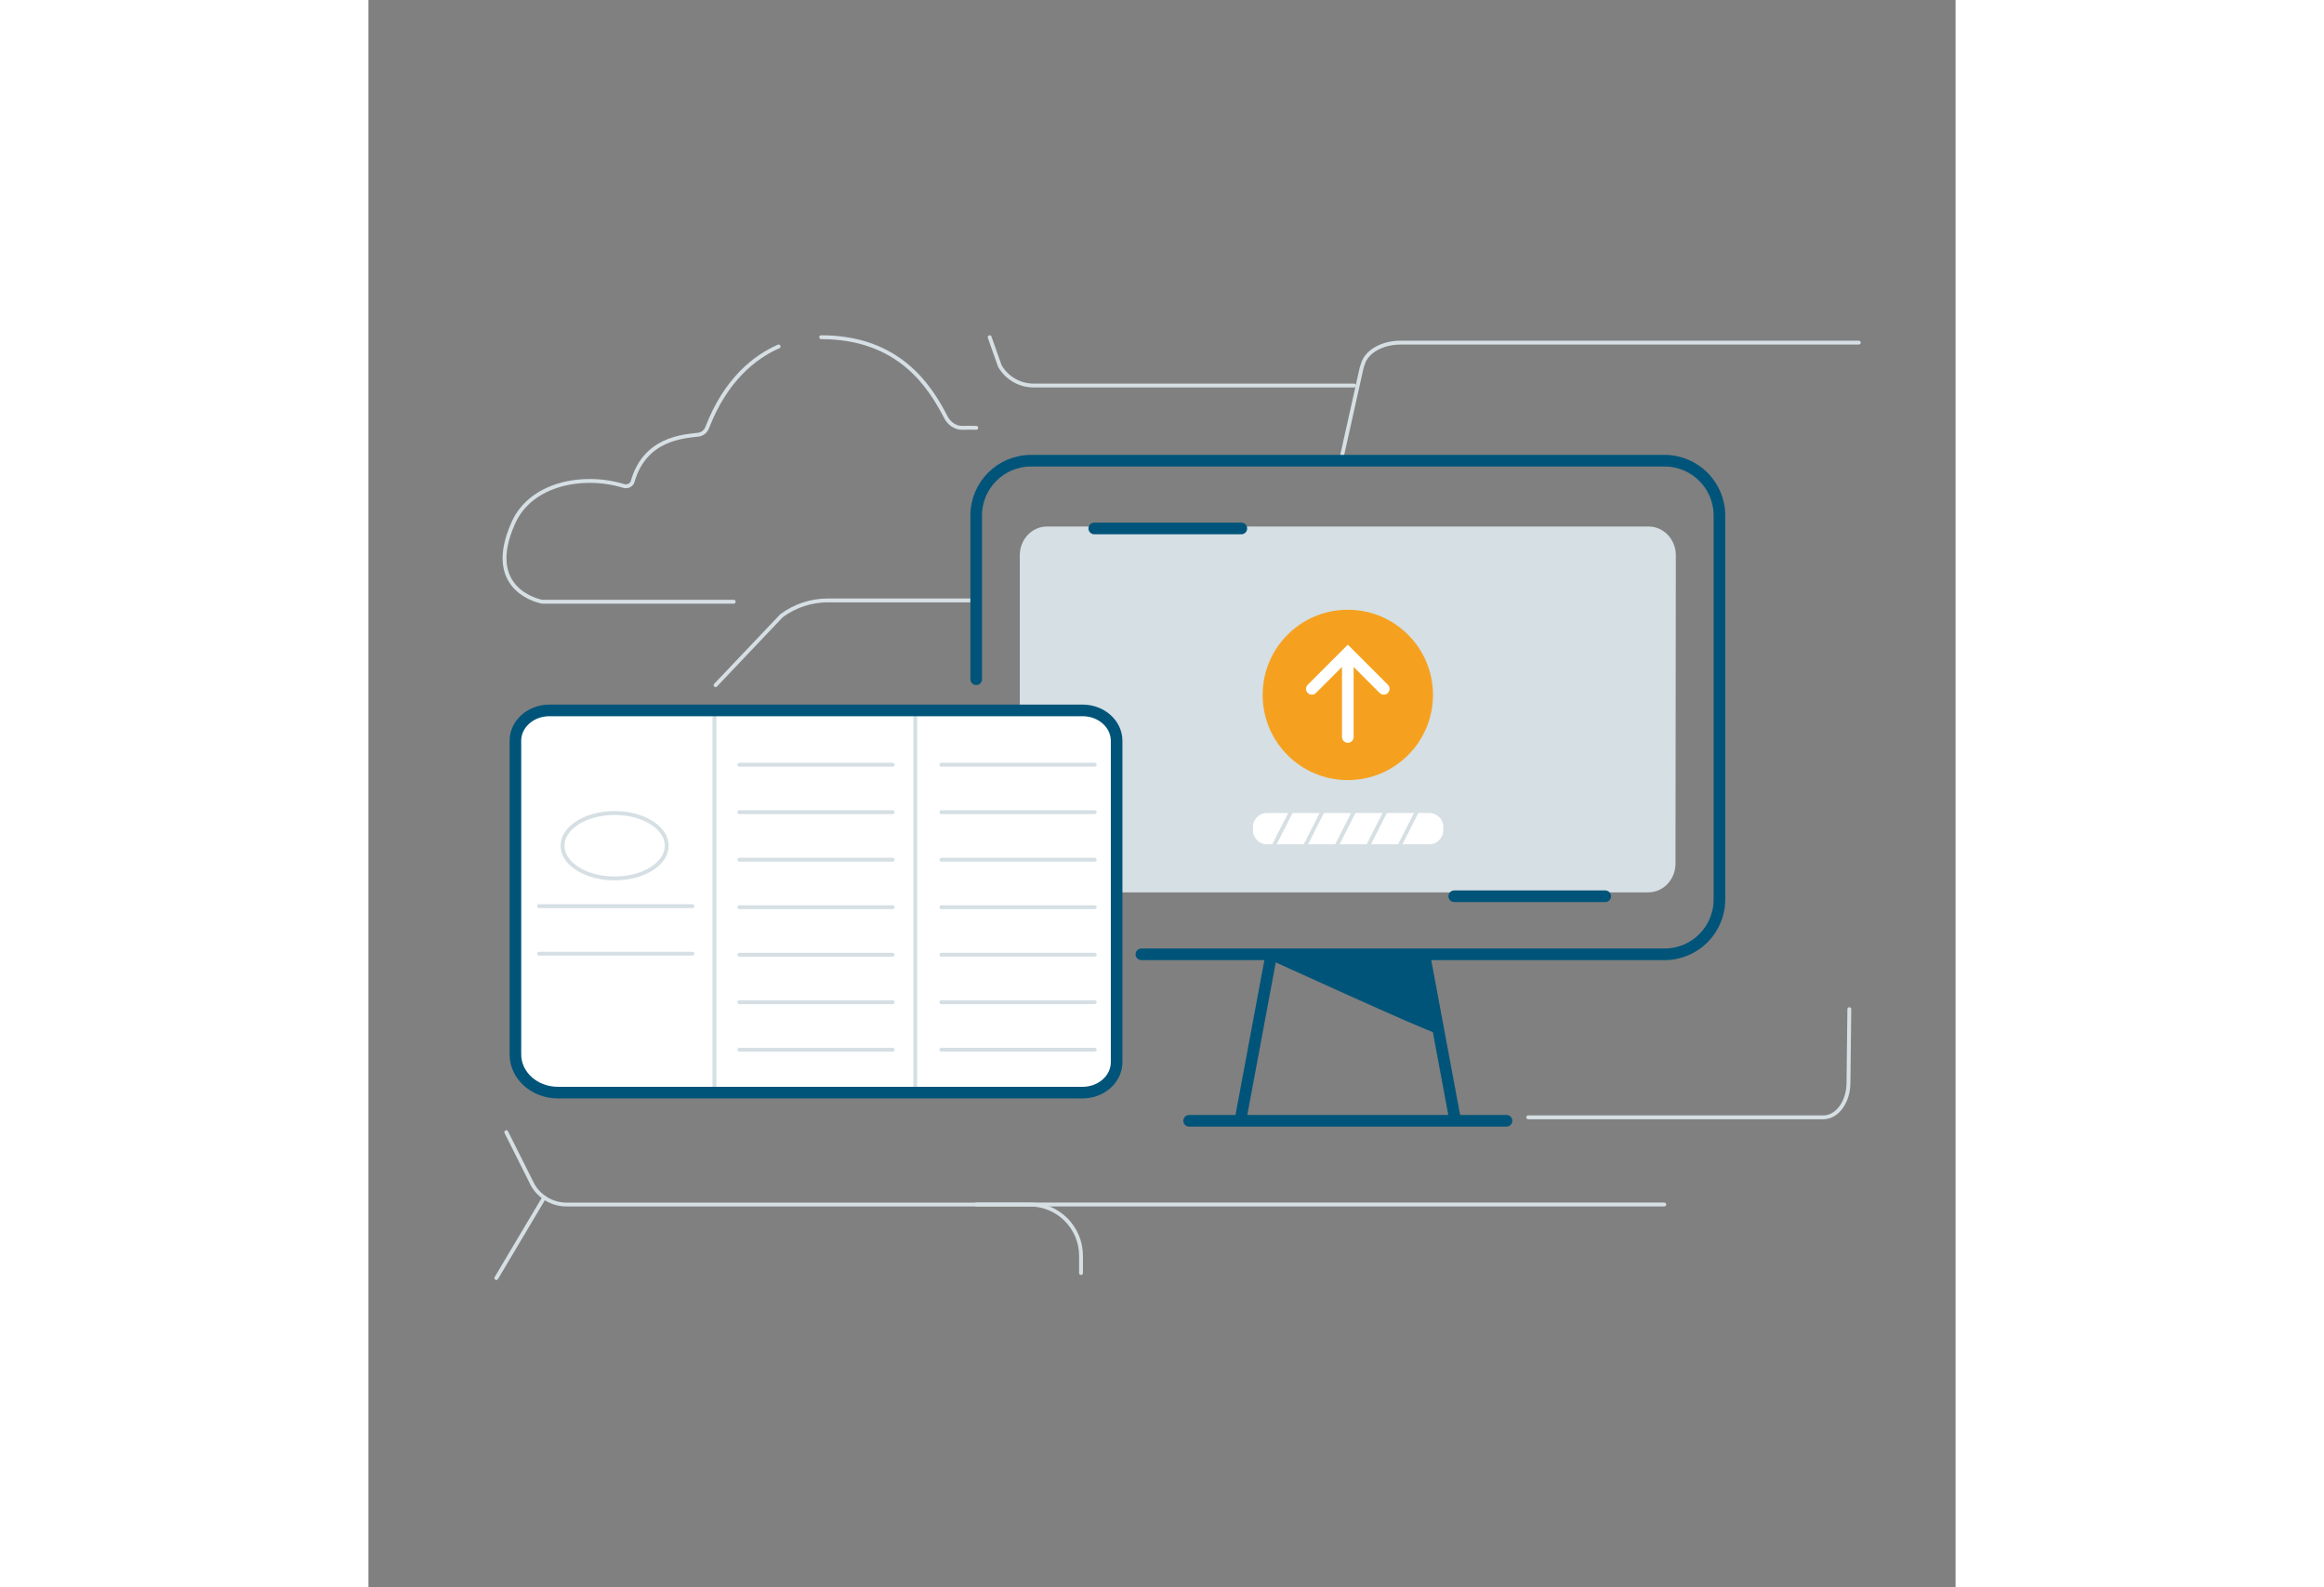 <svg width="410" height="280" viewBox="0 -65 410 410" fill="none" xmlns="http://www.w3.org/2000/svg"><rect x="0" y="-65" width="410" height="410" fill="#808080" stroke="none"/><path d="M116.959 22.1c20.15 0 28.13 12.75 32.22 20.69.84 1.62 2.49 2.78 4.31 2.72 1.23-.04 2.41-.04 3.53 0M105.96 24.49c-6.21 2.74-13.67 8.58-18.46 20.97-.38.99-1.25 1.7-2.3 1.82-4 .47-13.79 1.01-16.94 12.09-.27.96-1.38 1.44-2.34 1.15-10.39-3.18-23.87-.65-28.43 9.42-8.08 17.83 7.4 20.49 7.4 20.49h49.47m62.42-.34h-38.1c-4.31 0-8.5 1.38-11.97 3.95l-17.04 17.94m161.469-57.62 5.42-24.3.41-1.25c1.02-3.11 5.03-5.31 9.66-5.31h118.37" stroke="#D5DFE4" stroke-miterlimit="10" stroke-linecap="round"/><path d="M175.29 165h155.33c3.61 0 6.53-3.1 6.53-6.92l.08-68.25.01-11.39c0-3.83-2.92-6.94-6.53-6.94H175.29c-3.61 0-6.53 3.1-6.53 6.93v79.64c-.01 3.83 2.92 6.93 6.53 6.93Z" fill="#D5DFE4" stroke="#D5DFE4" stroke-miterlimit="10" stroke-linecap="round"/><path d="M275.479 201.71c-.79.29-44.27-19.57-44.27-19.57l41.48-1.14 2.79 20.71Z" fill="#005479"/><path d="m233.199 181.79-7.97 42.71h55.54l-7.93-42.51-39.64-.2ZM212 224.5h82M157 110.45V68.17c0-7.83 6.34-14.17 14.17-14.17h163.66c7.83 0 14.17 6.34 14.17 14.17v99.16c0 7.83-6.34 14.17-14.17 14.17H199.67" stroke="#005479" stroke-width="3" stroke-miterlimit="10" stroke-linecap="round"/><path d="M253 136.5c12.15 0 22-9.85 22-22s-9.85-22-22-22-22 9.85-22 22 9.85 22 22 22Z" fill="#F5A11F"/><path d="m243.711 112.93 9.29-9.29 9.29 9.29M253 125.36V104" stroke="#fff" stroke-width="3" stroke-miterlimit="10" stroke-linecap="round"/><path d="M280.5 166.5h39m-132-95h38" stroke="#005479" stroke-width="3" stroke-miterlimit="10" stroke-linecap="round"/><path d="M184.079 263.82v-4.45c0-7.31-5.93-13.24-13.24-13.24H51.169c-3.6 0-6.92-1.92-8.72-5.04l-6.84-13.65m9.831 16.82-12.4 20.86m266.569-41.51h76.31c3.6-.05 6.44-4.16 6.42-8.98l.22-18.97" stroke="#D5DFE4" stroke-miterlimit="10" stroke-linecap="round"/><path d="M274.038 153.08h-41.93c-2 0-3.62-1.62-3.62-3.62v-.84c0-2 1.62-3.62 3.62-3.62h41.93c2 0 3.62 1.62 3.62 3.62v.84c0 2-1.62 3.62-3.62 3.62Z" fill="#fff"/><path d="m256.39 141.1-9.14 18m1.009-18-9.14 18m1.021-18-9.14 18m33.509-18-9.13 18m17.261-18-9.14 18M157 246.12h177.76" stroke="#D5DFE4" stroke-miterlimit="10" stroke-linecap="round"/><path d="M37.959 126.37c0-4.35 3.93-7.87 8.78-7.87h137.76c4.85 0 8.78 3.52 8.78 7.87v82.98c0 4.35-3.93 7.87-8.78 7.87H48.949c-6.07 0-10.98-4.41-10.98-9.85v-81h-.01Z" fill="#fff"/><path d="M89.379 119.77v96.93m51.891-96.93v96.93" stroke="#D5DFE4" stroke-miterlimit="10" stroke-linecap="round"/><path d="M37.959 126.37c0-4.35 3.93-7.87 8.78-7.87h137.76c4.85 0 8.78 3.52 8.78 7.87v82.98c0 4.35-3.93 7.87-8.78 7.87H48.949c-6.07 0-10.98-4.41-10.98-9.85v-81h-.01Z" stroke="#005479" stroke-width="3" stroke-miterlimit="10" stroke-linecap="round"/><path d="M95.809 132.52h39.61m-39.61 12.27h39.61m-39.61 12.27h39.61m-39.61 12.27h39.61m-91.341-.26h39.62m-39.62 12.27h39.62m12.111.26h39.61m-39.61 12.27h39.61m-39.61 12.28h39.61m12.591-73.63h39.61m-39.61 12.27h39.61m-39.61 12.27h39.61m-39.61 12.27h39.61m-39.61 12.27h39.61m-39.61 12.27h39.61m-39.61 12.28h39.61M63.599 161.9c7.433 0 13.46-3.783 13.46-8.45S71.032 145 63.599 145c-7.434 0-13.46 3.783-13.46 8.45s6.026 8.45 13.46 8.45Zm96.88-139.8 2.63 7.44c1.8 3.12 5.12 5.04 8.72 5.04h82.81" stroke="#D5DFE4" stroke-miterlimit="10" stroke-linecap="round"/></svg>